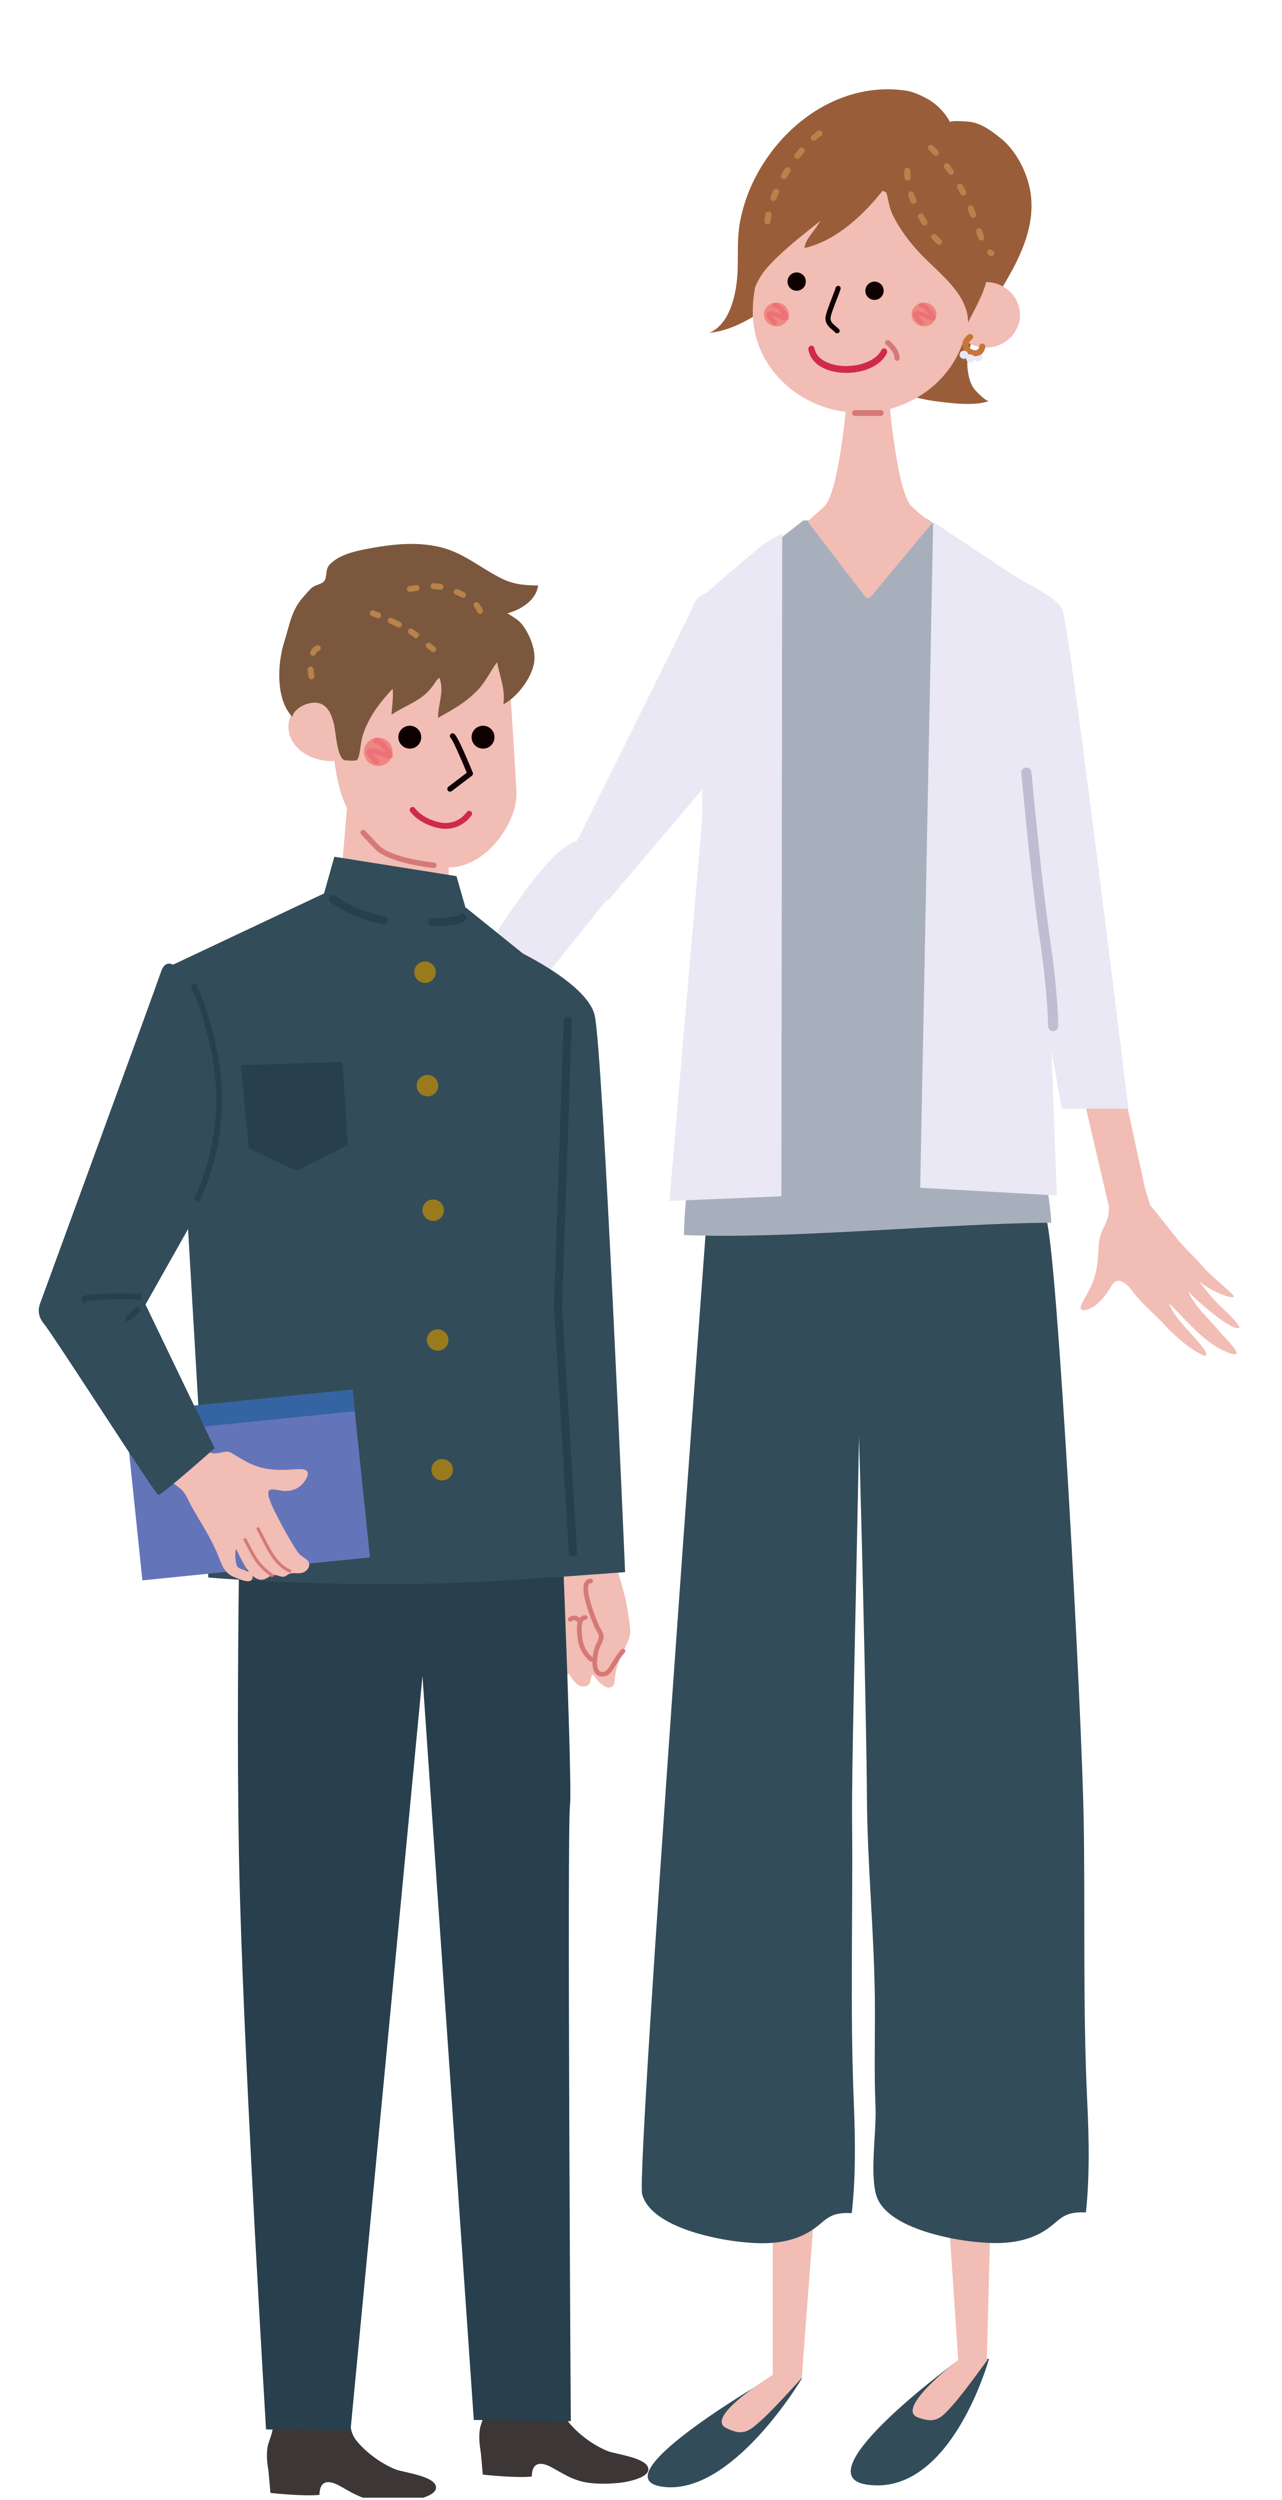<svg width="280" height="546" viewBox="0 0 280 546" fill="none" xmlns="http://www.w3.org/2000/svg">
<g clip-path="url(#clip0_19883_132226)">
<path d="M154.541 129.385C154.541 129.385 152.24 130.085 151.532 132.024C150.824 133.954 124.605 186.532 124.605 186.532L132.755 196.731L161.992 162.266L154.55 129.385H154.541Z" fill="#E9E8F4"/>
<path d="M206.688 476.587L209.51 518.843L215.519 515.736L216.589 474.994L206.688 476.587Z" fill="#F1BDB5"/>
<path d="M168.77 479.358V522.128L175.088 519.649L178.167 478.774L168.77 479.358Z" fill="#F1BDB5"/>
<path d="M175.159 519.445L168.991 518.861C168.991 518.861 130.393 541.012 144.604 543.092C159.851 545.323 175.15 519.445 175.15 519.445H175.159Z" fill="#324C5A"/>
<path d="M216.013 515.169L209.128 515.603C209.128 515.603 175.069 540.481 189.272 542.632C207.704 545.412 216.013 515.169 216.013 515.169Z" fill="#324C5A"/>
<path d="M236.693 397.538C237.02 418.059 236.489 438.687 237.471 459.155C237.852 467.106 238.002 475.41 237.179 483.201C231.587 482.917 231.631 485.184 227.623 487.503C222.774 490.301 217.084 490.141 211.704 489.477C205.28 488.681 193.21 485.892 191.36 479.367C189.962 474.409 191.458 465.477 191.219 460.103C190.9 452.675 191.13 445.176 191.086 437.74C190.989 422.592 189.44 407.666 189.343 392.509C189.228 374.644 187.918 321.87 187.317 304.022C187.025 295.39 179.193 258.712 179.193 258.712C179.193 258.712 225.968 258.225 228.508 266.219C231.012 274.125 236.321 374.528 236.684 397.529L236.693 397.538Z" fill="#324C5A"/>
<path d="M186.104 397.688C186.299 418.219 185.636 438.838 186.485 459.306C186.812 467.256 186.91 475.56 186.034 483.351C180.45 483.041 180.477 485.299 176.45 487.601C171.584 490.372 165.903 490.177 160.523 489.477C154.098 488.645 142.055 485.786 140.25 479.243C138.879 474.277 154.727 261.058 154.727 261.058C154.727 261.058 184.583 254.436 187.069 262.448C189.52 270.371 185.883 374.679 186.104 397.679V397.688Z" fill="#324C5A"/>
<path d="M169.044 518.516C169.044 518.516 153.7 527.82 158.585 530.273C162.284 532.132 163.576 531.043 166.469 528.414C169.327 525.82 175.159 519.286 175.159 519.286L171.779 516.816L169.044 518.516Z" fill="#F1BDB5"/>
<path d="M209.545 515.205C209.545 515.205 195.316 526.014 200.431 527.953C204.315 529.423 205.475 528.21 208.067 525.306C210.625 522.438 215.704 515.346 215.704 515.346L212.076 513.23L209.545 515.205Z" fill="#F1BDB5"/>
<path d="M214.58 78.046C214.58 78.542 214.164 78.94 213.651 78.94C213.138 78.94 212.722 78.542 212.722 78.046C212.722 77.55 213.138 77.152 213.651 77.152C214.164 77.152 214.58 77.55 214.58 78.046Z" fill="#E9E8F4"/>
<path d="M229.614 267.052C229.012 251.567 212.111 190.153 214.465 173.686L221.154 126.889L202.36 113.246L175.45 113.662L158.602 126.889L153.709 133.254C153.709 133.254 163.275 179.485 163.283 179.494C166.23 193.765 150.709 230.869 149.355 269.725C171.69 270.726 207.28 267.14 229.614 267.043V267.052Z" fill="#A8AFBC"/>
<path d="M221.854 57.498C219.35 62.509 215.978 67.281 213.465 71.973C211.97 74.762 210.908 77.913 211.386 81.038C211.598 82.411 211.917 83.801 212.775 84.943C213.094 85.377 215.421 87.793 215.987 87.555C213.085 88.803 207.121 87.997 204.121 87.599C200.015 87.05 196.077 85.624 192.095 84.651C187.441 83.509 182.371 81.632 178.486 78.87C174.07 75.736 172.124 70.096 169.991 65.466C165.443 68.688 160.771 72.053 154.939 72.699C159.718 70.61 160.921 63.571 161.098 59.136C161.231 55.727 160.974 52.407 161.532 49.017C164.178 32.869 179.707 17.261 197.714 19.766C199.298 19.987 200.847 20.696 202.227 21.413C204.51 22.599 206.377 24.529 207.528 26.725C207.253 26.193 211.704 26.556 212.164 26.645C214.695 27.176 216.518 28.575 218.482 30.133C222.323 33.17 224.871 38.685 225.234 43.395C225.615 48.362 224.084 53.027 221.854 57.498Z" fill="#9A5D39"/>
<path d="M211.395 67.652C211.678 79.799 201.396 89.874 188.415 90.148C175.451 90.423 164.691 80.808 164.417 68.671C164.134 56.515 172.655 40.597 185.628 40.314C198.6 40.022 211.112 55.506 211.395 67.652Z" fill="#F1BDB5"/>
<path d="M222.773 68.591C222.87 72.539 219.614 75.806 215.499 75.903C211.385 75.983 207.987 72.858 207.889 68.9C207.801 64.961 211.048 61.685 215.154 61.597C219.269 61.508 222.676 64.633 222.764 68.591H222.773Z" fill="#F1BDB5"/>
<path d="M215.775 53.851C214.934 47.397 211.244 41.084 204.696 38.712C198.776 36.569 192.768 34.356 186.388 34.347C180.097 34.338 175.566 36.667 171.195 40.907C163.541 48.326 161.7 56.772 163.089 66.812C164.585 63.819 165.24 61.022 167.629 58.366C170.956 54.656 175.221 51.407 179.132 48.273C178.309 49.999 175.717 52.399 175.725 54.169C182.946 52.496 189.016 46.52 193.237 41.049C193.972 42.749 194.034 44.971 194.927 46.83C196.467 49.999 198.555 52.788 200.98 55.364C204.953 59.579 211.501 64.218 211.43 70.433C212.97 67.325 214.917 64.12 215.589 60.747C216.032 58.552 216.093 56.197 215.784 53.859L215.775 53.851Z" fill="#9A5D39"/>
<path d="M175.845 60.721C176.271 61.745 175.795 62.915 174.776 63.343C173.749 63.771 172.579 63.295 172.153 62.278C171.736 61.261 172.203 60.084 173.239 59.656C174.25 59.228 175.427 59.712 175.853 60.721H175.845Z" fill="#0E0000"/>
<path d="M192.845 62.721C193.271 63.745 192.795 64.915 191.77 65.343C190.744 65.771 189.577 65.295 189.152 64.278C188.735 63.261 189.21 62.092 190.236 61.656C191.245 61.228 192.42 61.712 192.845 62.721Z" fill="#0E0000"/>
<path d="M182.822 72.787C182.672 72.787 182.53 72.734 182.424 72.619C182.22 72.415 181.999 72.23 181.787 72.044C181.061 71.424 180.247 70.725 180.282 69.467C180.309 68.715 180.902 67.121 181.742 64.952C182.096 64.049 182.424 63.199 182.521 62.828C182.601 62.544 182.902 62.367 183.194 62.447C183.494 62.518 183.671 62.81 183.592 63.093C183.477 63.518 183.158 64.359 182.778 65.324C182.203 66.82 181.406 68.865 181.388 69.503C181.371 70.229 181.787 70.627 182.53 71.256C182.76 71.451 183.008 71.663 183.238 71.893C183.45 72.106 183.441 72.442 183.22 72.646C183.114 72.743 182.972 72.787 182.84 72.787H182.822Z" fill="#0E0000"/>
<path d="M184.839 81.428C184.06 81.428 183.299 81.366 182.574 81.242C179.211 80.658 177.017 78.887 176.557 76.382C176.486 75.983 176.716 75.585 177.088 75.505C177.45 75.425 177.813 75.682 177.893 76.09C178.38 78.737 181.485 79.551 182.795 79.781C186.326 80.392 191.042 79.294 192.502 76.461C192.688 76.107 193.095 75.974 193.422 76.178C193.75 76.382 193.865 76.833 193.679 77.187C192.175 80.109 188.37 81.437 184.839 81.437V81.428Z" fill="#CF2A4A"/>
<path d="M189.988 130.589L203.615 114.202C203.615 114.202 202.748 113.91 199.2 110.688C195.643 107.474 193.97 84.766 193.97 84.766H189.581H185.183C185.183 84.766 183.511 107.474 179.954 110.688L176.396 113.901L189.156 130.581V130.616L189.572 130.598L189.988 130.616V130.581V130.589Z" fill="#F1BDB5"/>
<path d="M205.129 53.452C204.978 53.452 204.828 53.408 204.704 53.302C204.306 52.983 203.907 52.602 203.518 52.151C203.279 51.877 203.315 51.469 203.607 51.239C203.89 51.009 204.315 51.044 204.553 51.319C204.89 51.708 205.226 52.036 205.562 52.301C205.845 52.532 205.89 52.939 205.651 53.213C205.518 53.373 205.323 53.452 205.129 53.452ZM201.899 49.247C201.66 49.247 201.43 49.123 201.306 48.911C201.164 48.663 201.032 48.424 200.899 48.185L200.563 47.583C200.386 47.273 200.51 46.874 200.837 46.706C201.164 46.538 201.571 46.653 201.748 46.972L202.085 47.574C202.209 47.804 202.35 48.043 202.492 48.291C202.669 48.601 202.554 48.999 202.226 49.167C202.12 49.221 202.014 49.247 201.899 49.247ZM199.51 44.52C199.235 44.52 198.988 44.36 198.881 44.103C198.687 43.608 198.51 43.121 198.35 42.643C198.244 42.306 198.439 41.943 198.793 41.837C199.147 41.731 199.527 41.926 199.642 42.262C199.784 42.714 199.952 43.174 200.138 43.634C200.271 43.971 200.103 44.343 199.749 44.475C199.669 44.502 199.589 44.52 199.51 44.52ZM198.227 39.429C197.881 39.429 197.589 39.172 197.554 38.836C197.519 38.411 197.501 37.977 197.501 37.561C197.501 37.464 197.501 37.366 197.501 37.26C197.51 36.906 197.811 36.623 198.173 36.623H198.191C198.563 36.631 198.864 36.924 198.855 37.286C198.855 37.375 198.855 37.464 198.855 37.552C198.855 37.933 198.873 38.322 198.908 38.712C198.943 39.066 198.669 39.385 198.297 39.411C198.28 39.411 198.262 39.411 198.244 39.411L198.227 39.429Z" fill="#B7824B"/>
<path d="M216.5 55.94C216.349 55.94 216.208 55.896 216.075 55.798C215.987 55.727 215.898 55.657 215.819 55.586C215.544 55.347 215.527 54.931 215.774 54.674C216.022 54.408 216.447 54.391 216.73 54.63C216.792 54.683 216.863 54.745 216.933 54.789C217.225 55.01 217.27 55.417 217.031 55.701C216.898 55.86 216.703 55.94 216.509 55.94H216.5ZM214.314 52.549C214.031 52.549 213.774 52.381 213.677 52.115C213.509 51.664 213.367 51.194 213.217 50.752L213.19 50.663C213.084 50.318 213.279 49.964 213.642 49.858C213.996 49.752 214.376 49.946 214.482 50.283L214.509 50.371C214.651 50.814 214.792 51.257 214.951 51.69C215.075 52.027 214.889 52.399 214.535 52.514C214.465 52.54 214.394 52.549 214.314 52.549ZM212.553 47.574C212.279 47.574 212.022 47.414 211.916 47.149C211.739 46.679 211.562 46.219 211.368 45.759C211.235 45.422 211.403 45.05 211.748 44.918C212.093 44.785 212.483 44.953 212.624 45.281C212.819 45.75 212.996 46.228 213.182 46.697C213.314 47.034 213.129 47.405 212.783 47.529C212.704 47.556 212.624 47.574 212.553 47.574ZM210.403 42.731C210.173 42.731 209.943 42.616 209.828 42.403C209.828 42.403 209.81 42.368 209.801 42.368C209.571 41.943 209.332 41.509 209.085 41.084C208.908 40.774 209.023 40.376 209.35 40.208C209.677 40.04 210.085 40.155 210.262 40.465C210.509 40.898 210.757 41.332 210.996 41.784C211.164 42.102 211.049 42.492 210.722 42.66C210.615 42.713 210.509 42.74 210.394 42.74L210.403 42.731ZM207.687 38.189C207.465 38.189 207.253 38.083 207.12 37.897C206.837 37.472 206.545 37.065 206.262 36.675C206.05 36.383 206.12 35.976 206.421 35.772C206.722 35.569 207.147 35.64 207.359 35.932C207.651 36.339 207.952 36.764 208.244 37.198C208.448 37.499 208.359 37.897 208.049 38.092C207.934 38.163 207.81 38.198 207.687 38.198V38.189ZM204.386 34.002C204.2 34.002 204.014 33.931 203.882 33.789C203.545 33.426 203.191 33.063 202.837 32.718C202.572 32.461 202.581 32.054 202.837 31.806C203.103 31.549 203.528 31.558 203.793 31.806C204.165 32.169 204.536 32.541 204.89 32.922C205.138 33.187 205.112 33.594 204.837 33.834C204.704 33.949 204.554 34.002 204.386 34.002Z" fill="#B7824B"/>
<path d="M167.611 48.99C167.611 48.99 167.567 48.99 167.549 48.99C167.177 48.955 166.912 48.645 166.938 48.282C166.983 47.786 167.071 47.264 167.177 46.733C167.248 46.378 167.602 46.148 167.974 46.219C168.336 46.29 168.575 46.626 168.505 46.98C168.407 47.476 168.328 47.954 168.283 48.406C168.248 48.742 167.956 48.99 167.611 48.99ZM168.929 43.9C168.85 43.9 168.77 43.891 168.69 43.855C168.345 43.731 168.168 43.359 168.292 43.023C168.469 42.563 168.673 42.085 168.885 41.598C169.036 41.27 169.425 41.12 169.77 41.252C170.115 41.394 170.274 41.775 170.124 42.102C169.92 42.563 169.726 43.023 169.558 43.466C169.46 43.722 169.195 43.882 168.929 43.882V43.9ZM171.221 39.136C171.115 39.136 171 39.11 170.894 39.057C170.566 38.88 170.451 38.49 170.628 38.18C170.885 37.729 171.15 37.286 171.416 36.852C171.602 36.542 172.018 36.445 172.336 36.631C172.655 36.817 172.761 37.206 172.575 37.516C172.31 37.941 172.053 38.366 171.805 38.8C171.681 39.013 171.451 39.136 171.212 39.136H171.221ZM174.15 34.692C174.009 34.692 173.876 34.648 173.752 34.568C173.451 34.356 173.389 33.949 173.601 33.665C173.92 33.249 174.247 32.833 174.566 32.452C174.796 32.178 175.221 32.134 175.513 32.355C175.805 32.576 175.849 32.984 175.619 33.267C175.309 33.639 174.991 34.037 174.69 34.435C174.557 34.604 174.354 34.701 174.15 34.701V34.692ZM177.752 30.744C177.566 30.744 177.389 30.673 177.256 30.531C177.008 30.266 177.026 29.858 177.291 29.619C177.716 29.248 178.141 28.911 178.548 28.619C178.849 28.407 179.265 28.46 179.495 28.752C179.716 29.044 179.654 29.442 179.353 29.655C178.982 29.92 178.592 30.23 178.203 30.576C178.07 30.691 177.911 30.744 177.752 30.744Z" fill="#B7824B"/>
<path d="M204.519 68.671C204.519 70.105 203.315 71.264 201.82 71.264C200.325 71.264 199.121 70.105 199.121 68.671C199.121 67.236 200.325 66.085 201.82 66.085C203.315 66.085 204.519 67.245 204.519 68.671Z" fill="#EF8781"/>
<path d="M172.265 68.671C172.265 70.105 171.061 71.264 169.566 71.264C168.071 71.264 166.876 70.105 166.876 68.671C166.876 67.236 168.079 66.085 169.566 66.085C171.053 66.085 172.265 67.245 172.265 68.671Z" fill="#EF8781"/>
<path d="M201.271 70.963C201.138 70.963 201.014 70.919 200.917 70.831C200.236 70.211 199.129 69.096 199.413 68.476C199.51 68.272 199.678 68.113 199.908 68.033C200.519 67.812 201.439 68.122 202.634 68.662C202.704 68.697 202.757 68.724 202.802 68.733C202.846 68.75 202.89 68.768 202.926 68.786C202.899 68.759 202.881 68.724 202.855 68.697C202.802 68.635 202.74 68.555 202.678 68.467C202.359 68.042 201.669 67.165 201.218 67.165C200.926 67.165 200.696 66.962 200.687 66.687C200.678 66.413 200.899 66.183 201.182 66.174C202.191 66.139 202.979 67.192 203.51 67.883C203.572 67.962 203.625 68.033 203.678 68.095C204.102 68.635 204.527 69.255 204.147 69.715C203.775 70.176 203.041 69.919 202.386 69.644C202.333 69.627 202.271 69.591 202.191 69.556C201.333 69.175 200.846 69.025 200.572 68.972C200.855 69.335 201.351 69.857 201.616 70.096C201.819 70.282 201.828 70.6 201.643 70.795C201.545 70.901 201.404 70.955 201.271 70.955V70.963Z" fill="#EC7278"/>
<path d="M169.248 70.964C169.124 70.964 168.991 70.919 168.903 70.831C168.345 70.335 167.097 69.122 167.389 68.476C167.487 68.272 167.655 68.113 167.885 68.033C168.487 67.821 169.416 68.122 170.601 68.662C170.672 68.697 170.734 68.724 170.778 68.742C170.823 68.759 170.858 68.777 170.902 68.795C170.885 68.768 170.858 68.733 170.832 68.706C170.778 68.644 170.725 68.564 170.663 68.485C170.345 68.06 169.672 67.183 169.212 67.183H169.186C168.911 67.183 168.681 66.971 168.672 66.705C168.664 66.431 168.885 66.201 169.168 66.192C170.177 66.165 170.973 67.21 171.495 67.909C171.548 67.98 171.601 68.051 171.654 68.113C172.079 68.653 172.504 69.264 172.123 69.724C171.752 70.185 171.017 69.928 170.363 69.653C170.309 69.636 170.248 69.6 170.168 69.565C169.31 69.184 168.823 69.034 168.549 68.981C168.832 69.344 169.336 69.875 169.593 70.105C169.805 70.291 169.814 70.61 169.619 70.804C169.513 70.911 169.38 70.964 169.239 70.964H169.248Z" fill="#EC7278"/>
<path d="M192.317 90.848H186.751C186.379 90.848 186.078 90.556 186.078 90.201C186.078 89.847 186.379 89.555 186.751 89.555H192.317C192.688 89.555 192.989 89.847 192.989 90.201C192.989 90.556 192.688 90.848 192.317 90.848Z" fill="#D67976"/>
<path d="M270.726 290.016C270.602 288.954 267.346 286.085 266.116 284.846C264.346 283.058 263.302 281.65 261.771 279.685C263.045 281.039 267.646 283.474 269.514 283.314C269.328 282.757 268.876 282.367 268.407 281.942C266.726 280.419 263.895 278.056 262.443 276.329C260.753 274.337 258.745 272.62 257.108 270.548C256.4 269.663 251.179 263.156 251.179 263.156L250.117 259.668L238.03 204.105L228.712 205.814L242.224 263.607C242.224 267.618 240.136 268.167 239.95 272.239C239.746 276.675 239.49 278.976 237.269 282.916C236.605 284.102 234.72 286.856 237.499 285.997C239.773 285.298 241.578 282.845 242.675 280.933C244.153 278.366 246.188 280.446 247.392 282.066C249.524 284.926 252.444 287.192 254.825 289.848C256.541 291.76 260.647 295.302 263.249 296.151C264.903 295.178 256.355 288.476 255.364 284.66C259.178 288.387 263.319 293.743 268.646 295.558C272.522 296.877 267.346 292.026 266.514 290.999C264.779 288.883 260.116 284.359 259.638 282.128C261.09 283.854 269.053 290.866 270.708 289.99L270.726 290.016Z" fill="#F1BDB5"/>
<path d="M216.881 155.13C216.598 155.13 216.359 154.927 216.333 154.652L214.404 134.237C214.377 133.945 214.598 133.688 214.899 133.661C215.2 133.635 215.474 133.847 215.501 134.139L217.43 154.546C217.456 154.838 217.235 155.095 216.934 155.121C216.917 155.121 216.899 155.121 216.881 155.121V155.13Z" fill="#C2C1BA"/>
<path d="M161.275 165.949C160.974 165.949 160.727 165.71 160.727 165.417V149.792C160.727 149.747 160.727 149.694 160.744 149.65L165.868 131.359C165.947 131.076 166.248 130.908 166.549 130.988C166.841 131.067 167.018 131.351 166.938 131.634L161.833 149.862V165.417C161.833 165.71 161.585 165.949 161.284 165.949H161.275Z" fill="#C2C1BA"/>
<path d="M212.979 77.789C211.908 77.789 210.819 77.152 210.386 76.231C210.147 75.735 209.775 74.434 211.448 73.079C211.731 72.849 212.156 72.885 212.395 73.159C212.634 73.433 212.598 73.841 212.315 74.071C211.828 74.469 211.306 75.071 211.607 75.7C211.846 76.213 212.58 76.585 213.156 76.488C213.315 76.461 213.775 76.39 213.863 75.594C213.908 75.24 214.235 74.983 214.607 75.027C214.978 75.062 215.244 75.39 215.2 75.744C215.067 76.851 214.386 77.612 213.368 77.772C213.235 77.789 213.102 77.798 212.979 77.798V77.789Z" fill="#C67636"/>
<path d="M212.872 78.294C212.872 78.79 212.456 79.188 211.943 79.188C211.43 79.188 211.014 78.79 211.014 78.294C211.014 77.798 211.43 77.4 211.943 77.4C212.456 77.4 212.872 77.798 212.872 78.294Z" fill="#E9E8F4"/>
<path d="M211.447 77.48C211.447 77.975 211.031 78.374 210.518 78.374C210.005 78.374 209.589 77.975 209.589 77.48C209.589 76.984 210.005 76.585 210.518 76.585C211.031 76.585 211.447 76.984 211.447 77.48Z" fill="#E9E8F4"/>
<path d="M108.057 226.5C111.66 222.326 115.084 218.285 117.781 214.922C122.062 209.58 126.326 204.233 130.615 198.895C133.231 195.653 137.205 191.34 133.845 186.77C131.129 183.072 127.121 181.901 122.598 185.6C116.933 190.242 109.759 201.484 98.809 218.259L108.057 226.5Z" fill="#E9E8F4"/>
<path d="M195.927 78.808C195.608 78.808 195.352 78.551 195.352 78.232C195.352 76.718 193.564 75.32 193.547 75.311C193.299 75.116 193.246 74.762 193.44 74.505C193.635 74.257 193.989 74.204 194.246 74.399C194.334 74.47 196.493 76.152 196.493 78.232C196.493 78.551 196.237 78.808 195.918 78.808H195.927Z" fill="#D67976"/>
<path d="M203.81 113.99L200.979 259.411L230.817 261.094L225.932 128.686L203.81 113.99Z" fill="#E9E8F4"/>
<path d="M216.411 123.516C216.411 123.516 230.418 129.527 232.011 133.042C233.604 136.556 246.452 242.139 246.452 242.139H231.922L219.702 174.439L214.03 167.232L216.402 123.516H216.411Z" fill="#E9E8F4"/>
<path d="M170.84 116.548L170.663 261.27L146.205 262.289L153.408 178.308C153.408 178.308 153.125 131.315 153.125 130.793C153.125 130.271 164.991 120.24 166.593 119.01C168.185 117.779 170.849 116.548 170.849 116.548H170.84Z" fill="#E9E8F4"/>
<path d="M116.657 341.749C116.076 344.743 116.77 348.543 117.053 351.528C117.384 354.957 117.933 358.361 118.854 361.685C119.201 362.944 119.677 364.477 120.307 365.631C120.671 366.3 121.405 367.454 122.221 367.325C122.714 367.244 123.877 365.897 124.208 365.534C125.023 366.631 125.944 368.495 127.591 368.325C129.416 368.14 128.698 366.663 129.408 365.711C129.392 365.695 129.643 365.953 129.594 365.937C129.828 366.01 130.547 367.115 130.822 367.349C131.282 367.744 132.049 368.462 132.687 368.535C134.052 368.68 134.205 367.777 134.278 366.76C134.464 364.154 135.481 362 136.604 359.636C137.217 358.337 137.734 357.401 137.662 355.941C137.597 354.618 137.274 353.392 137.129 352.109C136.878 349.922 136.248 347.825 135.675 345.67C135.005 343.129 133.656 340.66 133.05 338.159C132.857 337.361 133.172 336.659 133.123 335.86C133.058 334.843 132.534 333.786 132.025 332.923C130.361 330.107 127.317 330.745 124.62 331.552C122.601 332.149 120.598 332.907 119.37 334.69C118.563 335.868 118.288 337.239 117.844 338.563C117.513 339.555 116.915 340.483 116.689 341.499C116.673 341.58 116.657 341.661 116.641 341.749H116.657Z" fill="#F1BDB5"/>
<path d="M77.597 544.771C79.091 545.506 80.625 546.062 82.588 546.28C84.599 546.506 86.811 546.441 88.814 546.256C90.276 546.119 95.549 545.199 95.226 543.093C94.862 540.705 88.014 539.995 86.286 539.277C83.234 538.002 80.197 535.8 78.049 533.283C76.991 532.04 76.555 530.749 76.539 529.152C76.531 527.821 76.91 525.521 75.901 524.747C75.15 524.174 73.559 524.158 72.655 524.061C70.515 523.827 68.359 523.762 66.21 523.617C64.361 523.496 62.423 523.359 60.759 524.166C59.403 524.827 59.855 525.368 59.879 526.99C59.895 528.393 59.726 529.943 59.395 531.306C59.112 532.452 58.563 533.484 58.401 534.654C58.183 536.268 58.337 537.922 58.611 539.527C58.668 539.866 59.063 544.457 59.063 544.457C59.063 544.457 66.412 545.264 69.772 544.876C69.812 541.673 71.75 541.528 74.326 542.988C75.481 543.642 76.523 544.255 77.589 544.779L77.597 544.771Z" fill="#3C3736"/>
<path d="M123.966 540.786C125.46 541.52 126.994 542.077 128.956 542.295C130.967 542.521 133.18 542.456 135.191 542.27C136.652 542.133 141.926 541.214 141.603 539.116C141.239 536.728 134.391 536.01 132.663 535.292C129.61 534.025 126.574 531.814 124.426 529.297C123.368 528.055 122.932 526.764 122.924 525.166C122.916 523.835 123.295 517.413 122.286 516.639C121.535 516.066 119.944 516.05 119.039 515.945C116.899 515.711 114.743 515.646 112.595 515.501C110.746 515.38 108.808 515.243 107.144 516.05C105.787 516.719 106.24 517.252 106.264 518.873C106.28 520.277 106.111 525.949 105.779 527.313C105.497 528.458 104.948 529.491 104.786 530.661C104.568 532.266 104.722 533.928 104.996 535.534C105.053 535.865 105.44 540.455 105.44 540.455C105.44 540.455 112.789 541.262 116.148 540.875C116.197 537.672 118.127 537.527 120.703 538.987C121.858 539.64 122.9 540.254 123.966 540.778V540.786Z" fill="#3C3736"/>
<path d="M52.91 303.08C52.91 303.08 51.19 370.891 52.377 413.256C53.564 455.621 58.102 530.588 58.102 530.588L76.555 530.814L92.27 366.034L103.479 528.523L124.669 528.781C124.669 528.781 123.837 398.879 124.491 394.256C125.146 389.633 121.592 306.67 121.592 306.67C121.592 306.67 53.507 301.095 52.886 303.064L52.91 303.08Z" fill="#283F4D"/>
<path d="M110.964 206.676C110.964 206.676 128.068 214.276 129.877 221.707C131.686 229.137 136.531 343.355 136.531 343.355L119.936 344.565L110.956 206.668L110.964 206.676Z" fill="#324C5A"/>
<path d="M110.448 135.299C110.448 135.299 112.467 166.094 112.798 173.073C113.129 180.052 104.714 191.984 94.733 188.983C84.759 185.981 75.634 183.626 73.268 167.821C70.885 151.999 70.894 142.907 70.894 142.907L110.456 135.299H110.448Z" fill="#F1BDB5"/>
<path d="M62.995 158.663C62.947 162.794 67.146 166.174 72.379 166.215C77.604 166.263 81.892 162.947 81.941 158.825C81.989 154.694 77.782 151.313 72.557 151.273C67.324 151.225 63.044 154.541 62.995 158.671V158.663Z" fill="#F1BDB5"/>
<path d="M114.234 132.475C113.152 133.161 111.933 133.661 110.778 133.959C110.899 133.927 112.748 135.178 112.958 135.339C113.798 135.968 114.428 136.864 114.953 137.751C116.003 139.534 116.786 141.769 116.738 143.859C116.641 147.489 113.112 152.193 109.938 153.831C110.423 150.45 109.147 147.82 108.573 144.633C107.071 146.602 106.11 148.893 104.253 150.797C101.685 153.443 98.85 155.025 95.677 156.759C95.653 153.831 97.082 151.063 95.992 148.062C95.434 148.304 95.16 148.909 94.772 149.458C93.973 150.595 93.206 151.426 92.059 152.266C89.992 153.774 87.585 154.67 85.493 156.106C85.631 154.218 85.946 152.346 85.76 150.434C82.82 153.532 79.945 157.332 78.977 161.608C78.775 162.512 78.557 165.634 77.91 166.021C77.612 166.199 75.407 166.118 75.141 165.989C73.598 165.255 73.324 159.745 72.96 158.228C72.468 156.17 71.587 153.774 69.181 153.484C67.291 153.258 64.344 154.541 63.835 156.542C60.12 152.685 60.613 144.73 62.107 140.091C63.294 136.396 63.601 133.225 66.387 130.216C66.96 129.595 67.477 128.901 68.123 128.352C68.809 127.771 70.158 127.586 70.675 127.053C71.612 126.101 70.885 124.52 71.975 123.334C74.115 121.002 78.096 120.244 81.084 119.703C86.002 118.808 91.082 118.316 95.992 119.453C101.249 120.671 104.915 124.068 109.607 126.367C112.264 127.674 114.646 127.836 117.537 127.86C117.263 129.861 115.906 131.402 114.218 132.475H114.234Z" fill="#7B583D"/>
<path d="M97.809 185.046L98.148 194.961L90.541 196.341L74.535 191.226L75.916 174.896L97.809 185.046Z" fill="#F1BDB5"/>
<path d="M70.772 195.13L73.025 187.111L99.699 191.355L101.661 198.204L101.75 198.22L116.746 210.298L120.913 344.339C84.25 347.889 45.504 344.533 45.504 344.533L37.711 210.726L70.756 195.138L70.772 195.13Z" fill="#324C5A"/>
<path d="M98.318 172.903C98.133 172.903 97.939 172.831 97.818 172.669C97.616 172.403 97.664 172.024 97.931 171.822L101.952 168.757C100.539 165.336 98.916 161.713 98.496 161.237C98.246 161.052 98.181 160.705 98.351 160.438C98.528 160.156 98.908 160.075 99.191 160.253C99.715 160.584 101.08 163.432 103.253 168.724C103.358 168.974 103.277 169.265 103.059 169.426L98.666 172.774C98.561 172.855 98.439 172.895 98.318 172.895V172.903Z" fill="#0E0000"/>
<path d="M107.786 159.989C108.342 161.254 107.778 162.73 106.512 163.287C105.237 163.844 103.769 163.272 103.213 162.007C102.656 160.742 103.229 159.266 104.495 158.709C105.745 158.159 107.229 158.732 107.786 159.981V159.989Z" fill="#0E0000"/>
<path d="M91.785 159.989C92.341 161.254 91.785 162.73 90.519 163.287C89.245 163.844 87.778 163.272 87.214 162.007C86.658 160.742 87.222 159.266 88.496 158.709C89.745 158.159 91.22 158.732 91.785 159.981V159.989Z" fill="#0E0000"/>
<path d="M85.737 164.149C85.769 165.868 84.396 167.288 82.668 167.312C80.94 167.344 79.519 165.981 79.478 164.262C79.446 162.544 80.819 161.124 82.547 161.1C84.275 161.067 85.704 162.431 85.737 164.149Z" fill="#EF8781"/>
<path d="M82.287 166.958C82.142 166.958 81.989 166.909 81.875 166.804C81.367 166.353 79.727 164.828 80.058 164.021C80.171 163.763 80.365 163.577 80.632 163.472C81.326 163.198 82.408 163.553 83.805 164.166C83.894 164.207 83.959 164.231 84.007 164.255C84.056 164.279 84.104 164.295 84.153 164.311C84.129 164.279 84.096 164.239 84.072 164.207C84.007 164.126 83.943 164.037 83.87 163.94C83.483 163.44 82.691 162.391 82.158 162.407C82.158 162.407 82.142 162.407 82.134 162.407C81.811 162.415 81.536 162.165 81.52 161.843C81.504 161.512 81.754 161.238 82.085 161.213C83.256 161.157 84.201 162.391 84.831 163.214C84.904 163.303 84.968 163.392 85.025 163.464C85.534 164.102 86.034 164.836 85.606 165.393C85.186 165.949 84.33 165.667 83.563 165.352C83.507 165.328 83.426 165.296 83.329 165.255C82.328 164.812 81.762 164.642 81.447 164.586C81.778 165.021 82.384 165.643 82.683 165.909C82.933 166.127 82.95 166.506 82.731 166.748C82.618 166.877 82.465 166.942 82.303 166.95L82.287 166.958Z" fill="#EC7278"/>
<path d="M39.342 211.993C39.342 211.993 36.467 208.33 35.143 212.299C33.811 216.269 8.688 284.87 8.688 284.87L27.221 293.003L52.199 248.686L39.342 211.993Z" fill="#324C5A"/>
<path d="M104.867 134.072C104.609 134.08 104.35 133.927 104.245 133.669C104.092 133.29 103.866 132.919 103.575 132.564C103.349 132.289 103.389 131.886 103.664 131.66C103.938 131.434 104.35 131.474 104.568 131.749C104.94 132.201 105.231 132.685 105.432 133.185C105.562 133.516 105.408 133.887 105.077 134.016C105.004 134.048 104.932 134.056 104.859 134.064L104.867 134.072ZM101.144 130.555C101.039 130.555 100.926 130.53 100.821 130.482C100.417 130.272 99.981 130.071 99.513 129.877C99.182 129.74 99.028 129.361 99.166 129.038C99.303 128.715 99.683 128.554 100.014 128.699C100.514 128.909 100.983 129.127 101.419 129.361C101.734 129.522 101.855 129.909 101.693 130.224C101.58 130.434 101.362 130.563 101.144 130.571V130.555ZM89.532 129.272C89.209 129.28 88.918 129.046 88.869 128.715C88.821 128.368 89.063 128.037 89.419 127.989C89.919 127.916 90.412 127.844 90.88 127.763C91.236 127.707 91.567 127.941 91.623 128.296C91.688 128.643 91.446 128.973 91.098 129.03C90.614 129.111 90.113 129.191 89.604 129.264C89.58 129.264 89.556 129.264 89.532 129.264V129.272ZM96.226 128.804C96.178 128.804 96.138 128.804 96.089 128.796C95.629 128.715 95.177 128.675 94.692 128.667C94.337 128.667 94.054 128.368 94.062 128.013C94.07 127.658 94.369 127.376 94.724 127.384C95.265 127.392 95.79 127.44 96.307 127.529C96.662 127.586 96.897 127.916 96.84 128.271C96.784 128.578 96.525 128.796 96.226 128.804Z" fill="#B7824B"/>
<path d="M68.043 148.345C67.736 148.353 67.454 148.143 67.389 147.836C67.284 147.344 67.219 146.812 67.187 146.263C67.171 145.908 67.446 145.61 67.801 145.586H67.809C68.164 145.569 68.455 145.844 68.479 146.191C68.504 146.675 68.568 147.135 68.657 147.57C68.73 147.917 68.504 148.256 68.156 148.329C68.116 148.329 68.084 148.345 68.043 148.345ZM68.407 143.222C68.302 143.222 68.205 143.205 68.1 143.157C67.777 143.004 67.647 142.617 67.801 142.302C68.245 141.39 68.835 141.067 69.246 140.955C69.594 140.866 69.941 141.067 70.038 141.406C70.135 141.745 69.925 142.1 69.578 142.189C69.295 142.262 69.085 142.592 68.956 142.859C68.851 143.076 68.625 143.214 68.398 143.222H68.407Z" fill="#B7824B"/>
<path d="M96.962 264.233C97.01 265.523 95.993 266.605 94.693 266.653C93.392 266.693 92.302 265.685 92.262 264.394C92.222 263.103 93.231 262.022 94.531 261.974C95.831 261.933 96.921 262.942 96.97 264.233H96.962Z" fill="#997B1D"/>
<path d="M97.939 292.576C97.988 293.866 96.97 294.948 95.662 294.996C94.362 295.036 93.272 294.028 93.231 292.737C93.183 291.446 94.2 290.365 95.5 290.325C96.8 290.284 97.891 291.293 97.939 292.584V292.576Z" fill="#997B1D"/>
<path d="M95.175 212.259C95.224 213.55 94.198 214.631 92.906 214.671C91.606 214.712 90.516 213.703 90.475 212.412C90.427 211.121 91.444 210.04 92.745 209.992C94.045 209.952 95.135 210.96 95.175 212.251V212.259Z" fill="#997B1D"/>
<path d="M95.719 237.028C95.767 238.318 94.741 239.399 93.441 239.448C92.141 239.488 91.051 238.48 91.01 237.189C90.962 235.898 91.98 234.817 93.28 234.777C94.58 234.728 95.67 235.745 95.719 237.036V237.028Z" fill="#997B1D"/>
<path d="M98.923 320.91C98.964 322.201 97.946 323.282 96.654 323.33C95.354 323.379 94.264 322.362 94.223 321.071C94.175 319.78 95.192 318.699 96.493 318.651C97.793 318.61 98.883 319.619 98.931 320.91H98.923Z" fill="#997B1D"/>
<path d="M74.785 231.928L52.562 232.655L54.362 250.791L64.788 255.681L75.965 250.073L74.785 231.928Z" fill="#283F4D"/>
<path d="M31.098 345.154L80.803 340.136L76.999 303.507L27.294 308.525L31.098 345.154Z" fill="#6375B8"/>
<path d="M27.787 313.245L77.484 308.227L76.999 303.483L27.294 308.501L27.787 313.245Z" fill="#3564A2"/>
<path d="M39.391 325.105C37.025 323.137 34.101 322.08 31.614 320.337C29.458 318.836 31.687 316.109 32.639 314.447C33.229 313.431 33.487 312.334 33.915 311.269C34.255 310.421 34.521 309.244 35.466 309.34C36.128 309.405 37.234 310.551 37.759 310.914C40.166 312.559 42.443 314.221 44.543 316.23C45.35 317.005 45.867 317.457 47.087 317.424C48.282 317.4 49.42 316.642 50.575 317.336C52.675 318.594 54.339 319.748 56.785 320.442C59.555 321.224 62.002 321.047 64.812 320.877C66.864 320.748 67.97 321.192 66.694 323.258C65.685 324.887 64.061 325.702 62.075 325.638C61.413 325.613 59.491 325.041 58.877 325.428C57.763 326.122 60.282 330.599 60.694 331.438C61.816 333.722 63.052 335.827 64.385 338.006C65.079 339.143 65.523 339.668 66.589 340.329C67.582 340.943 67.905 341.895 67.074 342.83C65.967 344.065 64.675 343.347 63.343 343.678C62.834 343.807 62.527 344.275 61.994 344.355C61.485 344.436 60.92 344.162 60.436 344.049C58.95 343.694 58.392 345.073 57.02 345.017C54.427 344.904 52.546 340.128 51.577 338.328C51.213 338.869 51.431 341.661 51.835 342.153C52.594 343.081 55.485 342.895 55.17 344.605C54.88 346.211 51.956 344.734 51.052 344.388C49.307 343.726 48.589 342.193 47.975 340.563C47.248 338.627 46.344 336.804 45.326 335.004C44.188 332.979 42.968 331.003 41.837 329.002C41.046 327.614 40.658 326.178 39.391 325.129V325.105Z" fill="#F1BDB5"/>
<path d="M13.742 277.859L8.695 284.862C7.847 287.42 9.535 288.977 10.036 289.695C15.204 297.037 33.94 326.412 34.586 326.485C35.32 326.566 46.877 316.287 46.877 316.287L28.149 277.367L13.751 277.859H13.742Z" fill="#324C5A"/>
<path d="M125.145 340.007C125.145 340.007 125.178 340.007 125.202 340.007C125.686 339.975 126.058 339.563 126.034 339.087L122.763 285.371L124.887 222.933C124.903 222.457 124.523 222.053 124.031 222.037C123.546 222.021 123.134 222.4 123.118 222.876L120.986 285.355C120.986 285.355 120.986 285.411 120.986 285.435L124.257 339.184C124.281 339.644 124.677 339.999 125.137 339.999L125.145 340.007Z" fill="#283F4D"/>
<path d="M94.733 189.58C95.04 189.58 95.306 189.354 95.339 189.039C95.371 188.708 95.129 188.418 94.798 188.386C94.701 188.378 85.422 187.442 82.692 184.537L79.769 181.431C79.543 181.189 79.155 181.173 78.913 181.399C78.671 181.625 78.654 181.996 78.881 182.238L81.812 185.344C84.857 188.579 94.289 189.523 94.693 189.564C94.717 189.564 94.733 189.564 94.757 189.564L94.733 189.58Z" fill="#D67976"/>
<path d="M83.847 201.859C84.258 201.859 84.63 201.569 84.711 201.157C84.799 200.689 84.484 200.238 84.008 200.149C77.281 198.898 73.373 195.703 73.332 195.671C72.961 195.365 72.403 195.405 72.088 195.768C71.773 196.131 71.814 196.68 72.185 196.986C72.355 197.131 76.465 200.504 83.677 201.851C83.733 201.859 83.79 201.867 83.847 201.867V201.859Z" fill="#283F4D"/>
<path d="M94.547 202.279C100.031 202.279 101.363 201.351 101.686 200.948C101.985 200.568 101.92 200.028 101.541 199.729C101.185 199.455 100.685 199.495 100.37 199.794C100.249 199.874 99.062 200.552 94.394 200.536C93.909 200.536 93.514 200.923 93.514 201.399C93.514 201.875 93.909 202.263 94.394 202.271C94.45 202.271 94.499 202.271 94.555 202.271L94.547 202.279Z" fill="#283F4D"/>
<path d="M131.565 366.155C131.751 366.155 131.953 366.131 132.171 366.09C133.148 365.881 133.802 364.816 134.319 363.961C134.416 363.807 134.505 363.662 134.586 363.533C134.723 363.323 134.86 363.113 134.989 362.904C135.24 362.5 135.482 362.113 135.757 361.75C135.805 361.693 135.926 361.548 136.047 361.403C136.532 360.854 136.774 360.572 136.419 360.233C136.338 360.152 136.047 359.927 135.644 360.265C135.563 360.33 135.514 360.411 135.482 360.507C135.409 360.588 135.329 360.685 135.272 360.758C135.119 360.927 134.981 361.096 134.925 361.161C134.626 361.556 134.368 361.976 134.117 362.379C133.988 362.589 133.859 362.791 133.722 363C133.633 363.138 133.536 363.291 133.439 363.46C133.067 364.074 132.494 365.009 131.953 365.122C131.291 365.259 131.016 365.05 130.863 364.88C130.055 363.969 130.483 361.169 130.927 359.991C130.992 359.806 131.105 359.58 131.218 359.346C131.517 358.724 131.856 358.023 131.84 357.426C131.824 356.724 131.46 356.127 131.145 355.594C130.992 355.336 130.855 355.102 130.75 354.868C128.86 350.406 128.028 346.921 128.634 345.985C128.723 345.848 128.828 345.792 129.014 345.783C129.296 345.775 129.514 345.541 129.498 345.259C129.482 344.985 129.248 344.759 128.965 344.783C128.448 344.807 128.036 345.033 127.77 345.445C126.712 347.082 128.287 351.665 129.789 355.231C129.918 355.546 130.088 355.82 130.249 356.094C130.524 356.554 130.79 356.998 130.806 357.442C130.814 357.805 130.524 358.418 130.281 358.91C130.16 359.168 130.039 359.418 129.958 359.636C129.555 360.709 128.828 364.114 130.08 365.526C130.354 365.832 130.814 366.155 131.549 366.155H131.565Z" fill="#D67976"/>
<path d="M129.102 362.904C129.239 362.904 129.385 362.847 129.482 362.734C129.667 362.525 129.651 362.21 129.441 362.024C128.101 360.855 127.317 359.322 127.18 357.587C127.18 357.547 127.172 357.482 127.156 357.385C126.857 355.183 127.14 354.32 127.422 353.981C127.535 353.844 127.673 353.779 127.858 353.763C128.141 353.747 128.359 353.513 128.343 353.238C128.327 352.964 128.085 352.754 127.802 352.762C127.333 352.787 126.93 352.988 126.631 353.335C125.718 354.408 126.033 356.748 126.138 357.514C126.146 357.587 126.154 357.635 126.154 357.66C126.316 359.652 127.212 361.419 128.755 362.767C128.852 362.855 128.973 362.896 129.094 362.896L129.102 362.904Z" fill="#D67976"/>
<path d="M126.138 354.19C126.227 354.19 126.316 354.174 126.397 354.126C126.639 353.989 126.728 353.682 126.583 353.44C126.389 353.117 126.001 352.899 125.533 352.859C124.992 352.811 124.475 353.004 124.16 353.367C123.982 353.577 124.007 353.9 124.225 354.077C124.443 354.255 124.766 354.231 124.943 354.013C125.032 353.908 125.21 353.843 125.396 353.852C125.573 353.852 125.678 353.924 125.694 353.94C125.791 354.102 125.961 354.19 126.138 354.19Z" fill="#D67976"/>
<path d="M63.293 343.452C63.431 343.46 63.568 343.387 63.624 343.258C63.705 343.089 63.624 342.895 63.455 342.814C60.636 341.54 59.223 338.748 57.729 335.795C57.382 335.118 57.027 334.408 56.647 333.714C56.558 333.552 56.348 333.488 56.187 333.577C56.017 333.657 55.961 333.867 56.05 334.028C56.421 334.714 56.776 335.416 57.115 336.094C58.666 339.16 60.128 342.056 63.172 343.428C63.212 343.444 63.253 343.452 63.293 343.46V343.452Z" fill="#D67976"/>
<path d="M59.402 344.42C59.515 344.428 59.628 344.38 59.701 344.291C59.814 344.146 59.782 343.936 59.636 343.823C56.778 341.709 56.067 340.354 54.646 337.659C54.395 337.191 54.129 336.675 53.822 336.118C53.733 335.957 53.523 335.892 53.362 335.981C53.192 336.07 53.136 336.271 53.224 336.433C53.531 336.989 53.79 337.498 54.04 337.966C55.461 340.668 56.245 342.153 59.224 344.364C59.281 344.404 59.337 344.428 59.402 344.428V344.42Z" fill="#D67976"/>
<path d="M82.594 135.032C82.844 135.032 83.087 134.879 83.184 134.629C83.313 134.306 83.151 133.935 82.82 133.806C82.077 133.516 81.617 133.354 81.617 133.354C81.286 133.241 80.922 133.411 80.809 133.742C80.696 134.072 80.866 134.435 81.197 134.548C81.197 134.548 81.649 134.702 82.36 134.984C82.433 135.016 82.513 135.024 82.586 135.024L82.594 135.032Z" fill="#B7824B"/>
<path d="M89.385 138.437C89.094 138.243 89.005 137.856 89.199 137.558C89.393 137.267 89.781 137.187 90.079 137.372C90.669 137.759 91.194 138.139 91.646 138.518L91.242 139.002L91.743 138.598L91.339 139.083L90.838 139.486C90.427 139.139 89.942 138.784 89.393 138.429L89.385 138.437ZM86.849 136.985C86.251 136.678 85.654 136.396 85.081 136.13C84.766 135.984 84.62 135.613 84.766 135.291C84.911 134.976 85.282 134.831 85.605 134.976C86.195 135.242 86.809 135.541 87.422 135.855C87.737 136.017 87.859 136.396 87.697 136.711C87.584 136.928 87.366 137.057 87.132 137.057C87.035 137.057 86.938 137.033 86.841 136.985H86.849Z" fill="#B7824B"/>
<path d="M94.602 142.439C94.779 142.439 94.965 142.358 95.086 142.213C95.312 141.947 95.272 141.543 95.005 141.325L94.036 140.519C93.77 140.293 93.366 140.333 93.148 140.599C92.922 140.866 92.962 141.269 93.229 141.487L94.198 142.294C94.319 142.39 94.456 142.439 94.602 142.439Z" fill="#B7824B"/>
<path d="M43.501 262.45C43.582 262.304 51.149 248.016 47.498 230.049C45.173 218.616 42.734 214.832 42.637 214.679L41.579 215.373C41.579 215.373 43.994 219.165 46.263 230.299C49.824 247.822 42.467 261.715 42.395 261.853L43.509 262.458L43.501 262.45Z" fill="#283F4D"/>
<path d="M17.765 283.62C17.87 283.039 18.007 282.321 30.887 282.555L30.863 283.822C25.501 283.725 19.525 283.83 18.79 284.193C18.855 284.16 19.008 284.015 19.016 283.789C19.016 283.692 19 283.612 18.976 283.547L18.58 284.628C17.959 284.402 17.676 284.064 17.757 283.628L17.765 283.62Z" fill="#283F4D"/>
<path d="M27.503 288.59C28.521 288.59 30.136 286.871 30.79 286.129L29.837 285.298C28.933 286.331 27.834 287.283 27.495 287.323V288.59H27.503Z" fill="#283F4D"/>
<path d="M97.366 181.012C100.984 181.012 102.906 178.204 103.003 178.067C103.196 177.776 103.116 177.381 102.825 177.188C102.534 176.994 102.138 177.075 101.945 177.365C101.856 177.494 99.861 180.358 96.138 179.624C92.23 178.841 90.663 176.55 90.647 176.526C90.453 176.236 90.057 176.155 89.767 176.348C89.476 176.542 89.395 176.937 89.589 177.228C89.662 177.341 91.471 179.979 95.888 180.867C96.405 180.971 96.897 181.02 97.366 181.02V181.012Z" fill="#CF2A4A"/>
<path d="M230.096 225.208C230.674 225.167 231.123 224.69 231.125 224.11C231.126 223.831 231.125 217.093 229.272 204.673C227.442 192.37 225.299 168.878 225.276 168.643C225.219 168.033 224.705 167.581 224.073 167.646C223.461 167.702 223.015 168.236 223.072 168.845C223.088 169.081 225.235 192.635 227.084 205C228.91 217.233 228.908 224.035 228.913 224.104C228.914 224.711 229.403 225.214 230.019 225.213C230.047 225.211 230.075 225.209 230.103 225.207L230.096 225.208Z" fill="#BFBDD2"/>
</g>
<defs>
<clipPath id="clip0_19883_132226">
<rect width="280" height="545" fill="white" transform="translate(0 0.5)"/>
</clipPath>
</defs>
</svg>
